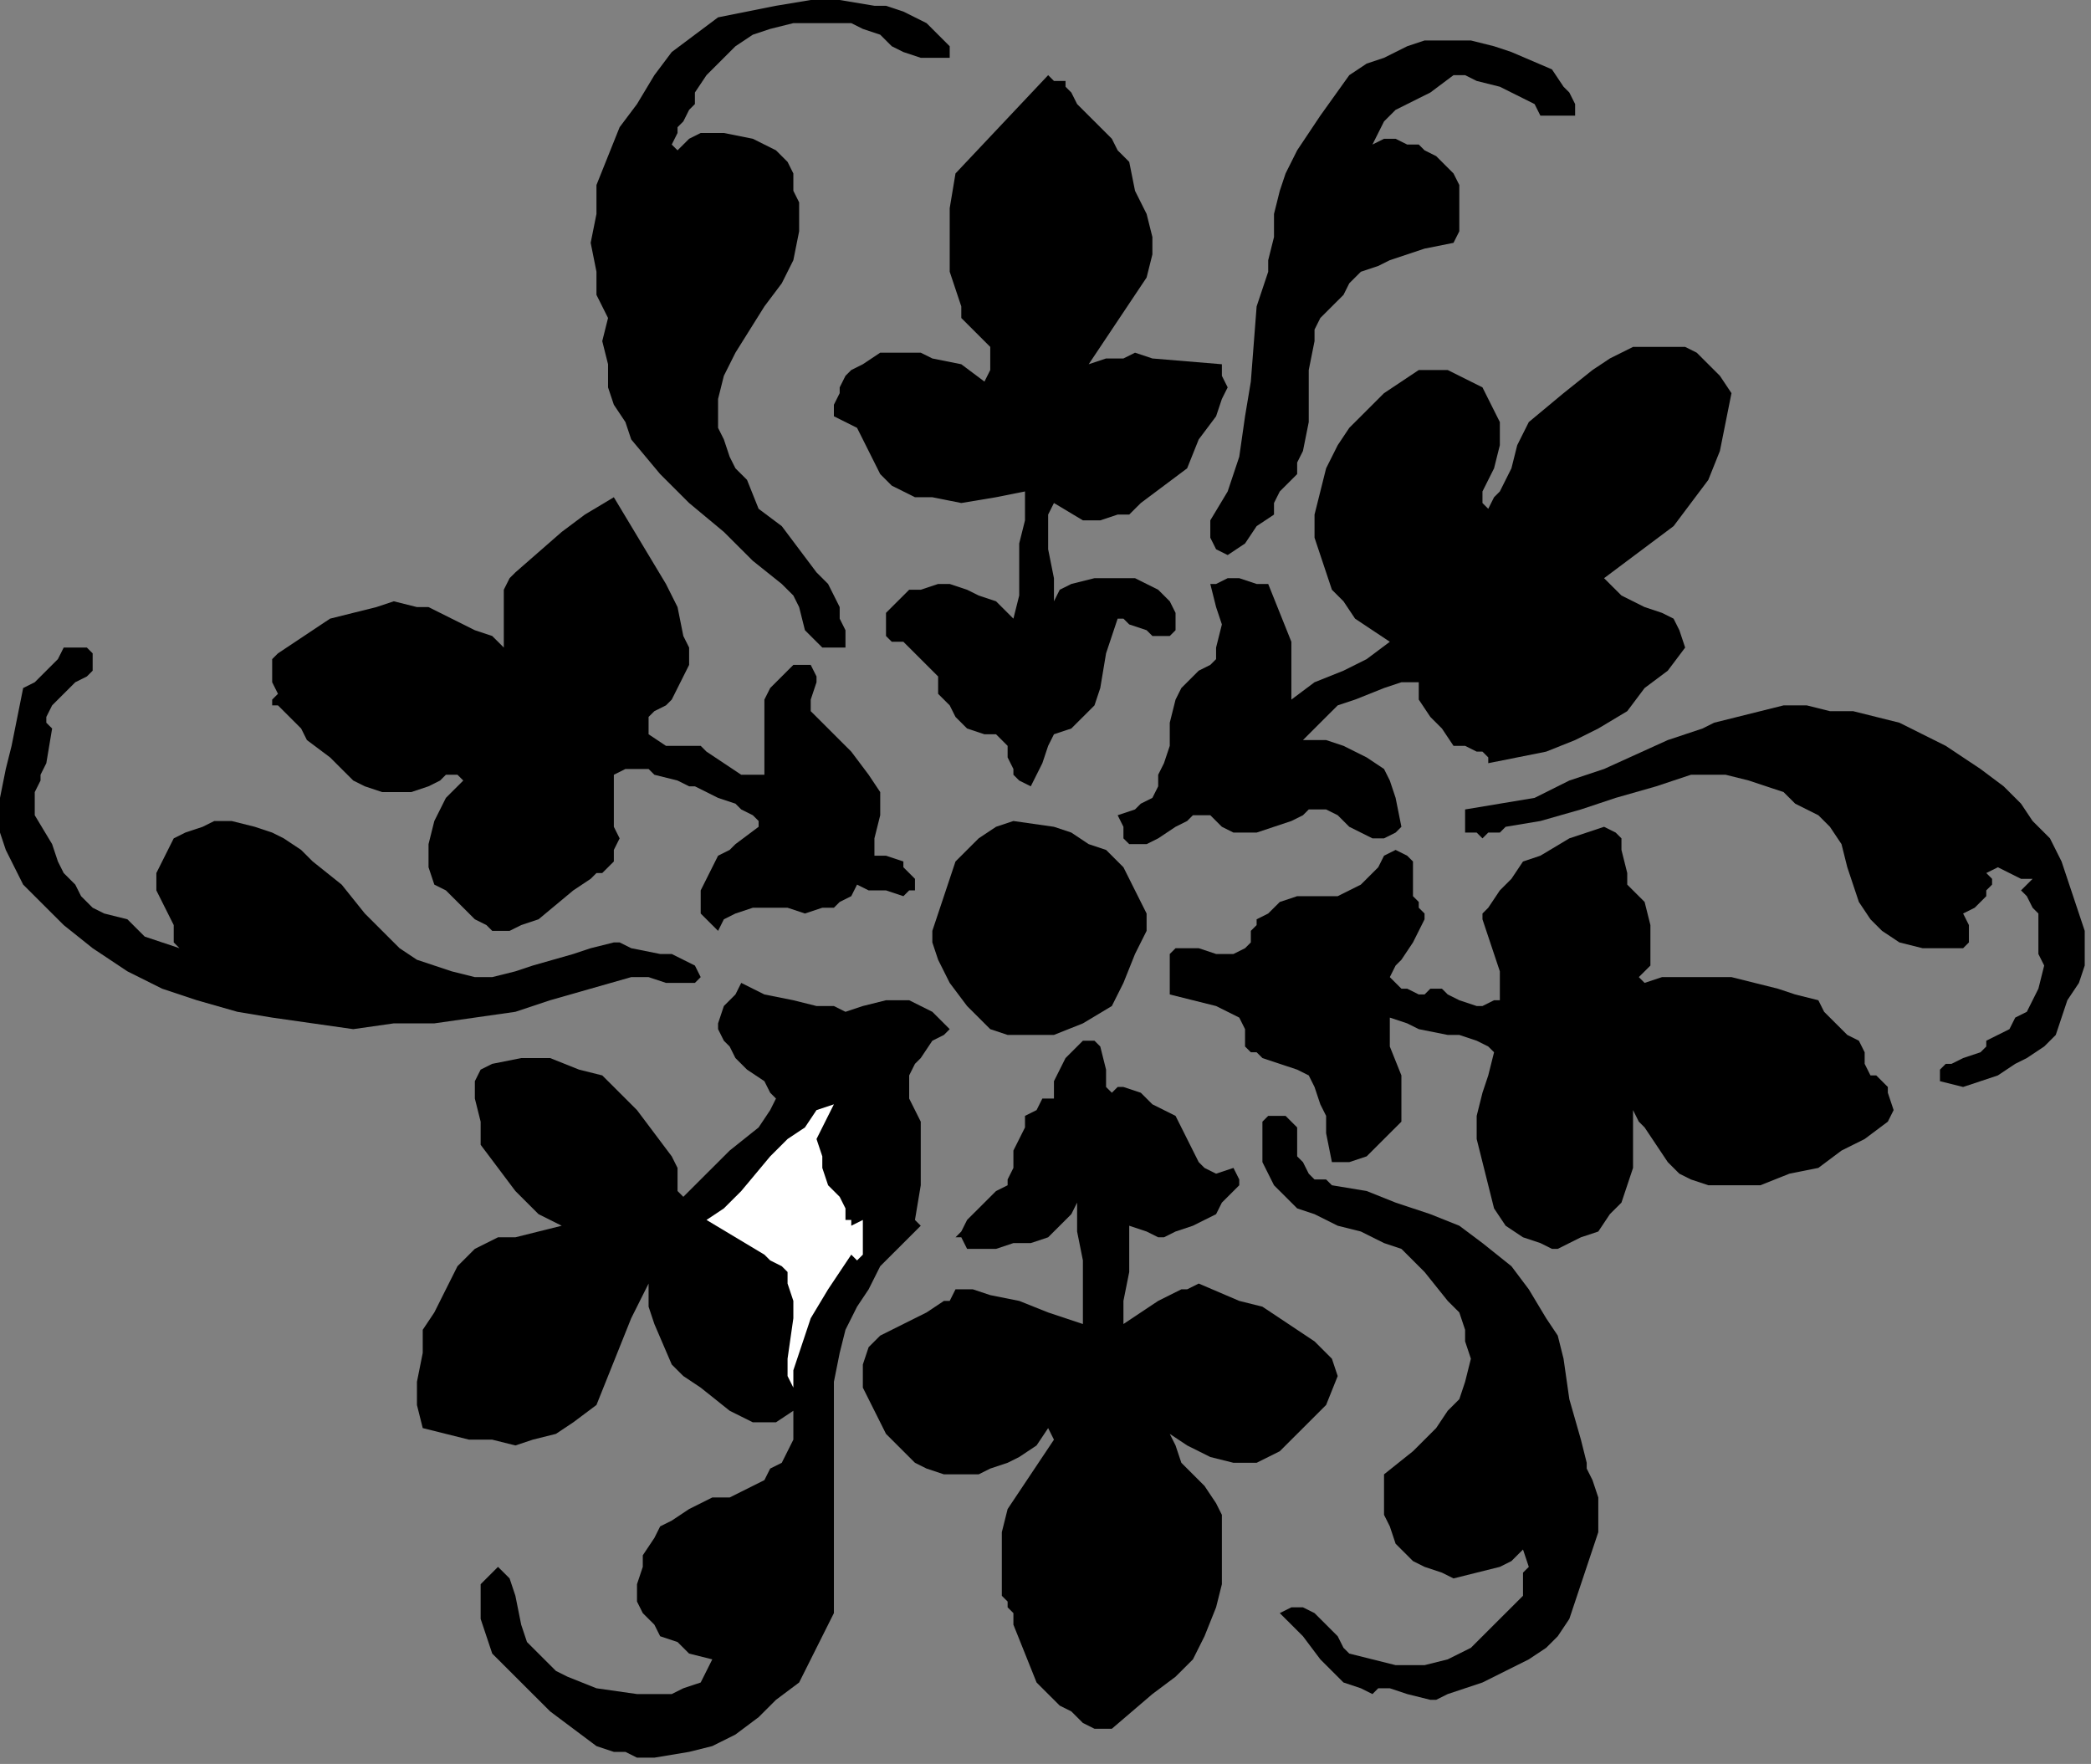 <?xml version="1.0" encoding="UTF-8" standalone="no"?>
<svg
   xmlns:dc="http://purl.org/dc/elements/1.1/"
   xmlns:cc="http://creativecommons.org/ns#"
   xmlns:rdf="http://www.w3.org/1999/02/22-rdf-syntax-ns#"
   xmlns:svg="http://www.w3.org/2000/svg"
   xmlns="http://www.w3.org/2000/svg"
   xmlns:sodipodi="http://sodipodi.sourceforge.net/DTD/sodipodi-0.dtd"
   xmlns:inkscape="http://www.inkscape.org/namespaces/inkscape"
   version="1.0"
   width="76.447mm"
   height="64.488mm"
   id="svg34"
   sodipodi:docname="CC004330.WMF">
  <rect width="100%" height="100%" fill="#808080" stroke="none"/>
  <sodipodi:namedview
     pagecolor="#ffffff"
     bordercolor="#666666"
     borderopacity="1"
     objecttolerance="10"
     gridtolerance="10"
     guidetolerance="10"
     inkscape:pageopacity="0"
     inkscape:pageshadow="2"
     inkscape:window-width="640"
     inkscape:window-height="480"
     id="namedview36" />
  <defs
     id="defs6">
    <clipPath
       clipPathUnits="userSpaceOnUse"
       id="clipWmfPath1">
      <path
         d="M 0,0 L 288.867,0 L 288.867,243.667 L 0,243.667 z"
         id="path2" />
    </clipPath>
    <pattern
       id="WMFhbasepattern"
       patternUnits="userSpaceOnUse"
       width="6"
       height="6"
       x="0"
       y="0" />
  </defs>
  <path
     style="fill:#000000;fill-rule:nonzero;fill-opacity:1;stroke:none;"
     clip-path="url(#clipWmfPath1)"
     d="  M 131.23,6.391   L 131.23,7.989   L 128.83,7.989   L 127.229,7.989   L 124.829,7.19   L 123.228,6.391   L 121.628,4.793   L 119.228,3.995   L 117.627,3.196   L 116.827,3.196   L 115.227,3.196   L 112.026,3.196   L 109.625,3.196   L 106.425,3.995   L 104.024,4.793   L 101.623,6.391   L 99.223,8.788   L 97.623,10.386   L 96.022,12.783   L 96.022,14.38   L 95.222,15.179   L 94.422,16.777   L 93.622,17.576   L 93.622,18.375   L 92.821,19.973   L 93.622,20.772   L 95.222,19.174   L 96.822,18.375   L 98.423,18.375   L 100.023,18.375   L 104.024,19.174   L 107.225,20.772   L 108.825,22.369   L 109.625,23.967   L 109.625,26.364   L 110.425,27.962   L 110.425,31.956   L 109.625,35.951   L 108.025,39.146   L 105.624,42.342   L 101.623,48.733   L 100.023,51.929   L 99.223,55.125   L 99.223,57.521   L 99.223,59.119   L 100.023,60.717   L 100.823,63.114   L 101.623,64.711   L 103.224,66.309   L 104.824,70.304   L 108.025,72.701   L 110.425,75.896   L 112.826,79.092   L 114.426,80.69   L 115.227,82.287   L 116.027,83.885   L 116.027,85.483   L 116.827,87.081   L 116.827,89.478   L 114.426,89.478   L 113.626,89.478   L 112.026,87.88   L 111.226,87.081   L 110.425,83.885   L 109.625,82.287   L 108.025,80.69   L 104.024,77.494   L 100.023,73.499   L 95.222,69.505   L 91.221,65.51   L 87.22,60.717   L 86.42,58.32   L 84.82,55.923   L 84.019,53.527   L 84.019,50.331   L 83.219,47.136   L 84.019,43.94   L 82.419,40.744   L 82.419,37.549   L 81.619,33.554   L 82.419,29.56   L 82.419,25.565   L 84.019,21.57   L 85.62,17.576   L 88.02,14.38   L 90.421,10.386   L 92.821,7.19   L 96.022,4.793   L 99.223,2.397   L 103.224,1.598   L 107.225,0.799   L 112.026,0   L 116.027,0   L 120.828,0.799   L 122.428,0.799   L 124.829,1.598   L 126.429,2.397   L 128.03,3.196   L 129.63,4.793   L 131.23,6.391  z "
     id="path8" />
  <path
     style="fill:#000000;fill-rule:nonzero;fill-opacity:1;stroke:none;"
     clip-path="url(#clipWmfPath1)"
     d="  M 217.65,14.38   L 217.65,15.179   L 217.65,15.978   L 216.85,15.978   L 216.05,15.978   L 214.449,15.978   L 212.849,15.978   L 212.049,14.38   L 210.449,13.581   L 208.848,12.783   L 207.248,11.984   L 204.047,11.185   L 202.447,10.386   L 200.846,10.386   L 197.646,12.783   L 194.445,14.38   L 192.845,15.179   L 191.244,16.777   L 190.444,18.375   L 189.644,19.973   L 191.244,19.174   L 192.845,19.174   L 194.445,19.973   L 196.045,19.973   L 196.845,20.772   L 198.446,21.57   L 200.846,23.967   L 201.647,25.565   L 201.647,28.761   L 201.647,31.157   L 201.647,31.956   L 200.846,33.554   L 196.845,34.353   L 192.044,35.951   L 190.444,36.75   L 188.043,37.549   L 186.443,39.146   L 185.643,40.744   L 184.843,41.543   L 184.042,42.342   L 182.442,43.94   L 181.642,45.538   L 181.642,47.136   L 180.842,51.13   L 180.842,54.326   L 180.842,58.32   L 180.042,62.315   L 179.241,63.913   L 179.241,65.51   L 177.641,67.108   L 176.841,67.907   L 176.041,69.505   L 176.041,71.103   L 173.64,72.701   L 172.04,75.097   L 169.639,76.695   L 168.039,75.896   L 167.239,74.298   L 167.239,73.499   L 167.239,72.701   L 167.239,71.902   L 169.639,67.907   L 171.24,63.114   L 172.04,57.521   L 172.84,52.728   L 173.64,42.342   L 175.24,37.549   L 175.24,35.951   L 176.041,32.755   L 176.041,31.157   L 176.041,29.56   L 176.841,26.364   L 177.641,23.967   L 179.241,20.772   L 182.442,15.978   L 186.443,10.386   L 188.844,8.788   L 191.244,7.989   L 194.445,6.391   L 196.845,5.592   L 200.046,5.592   L 203.247,5.592   L 206.448,6.391   L 208.848,7.19   L 214.449,9.587   L 216.05,11.984   L 216.85,12.783   L 216.85,12.783   L 217.65,14.38  z "
     id="path10" />
  <path
     style="fill:#000000;fill-rule:nonzero;fill-opacity:1;stroke:none;"
     clip-path="url(#clipWmfPath1)"
     d="  M 150.435,15.978   L 152.035,17.576   L 153.635,19.174   L 154.436,20.772   L 156.036,22.369   L 156.836,26.364   L 158.437,29.56   L 159.237,32.755   L 159.237,35.152   L 158.437,38.348   L 156.836,40.744   L 153.635,45.538   L 150.435,50.331   L 152.835,49.532   L 155.236,49.532   L 156.836,48.733   L 159.237,49.532   L 168.839,50.331   L 168.839,51.929   L 169.639,53.527   L 168.839,55.125   L 168.039,57.521   L 165.638,60.717   L 164.038,64.711   L 160.837,67.108   L 157.636,69.505   L 156.036,71.103   L 154.436,71.103   L 152.035,71.902   L 149.635,71.902   L 145.634,69.505   L 144.833,71.103   L 144.833,72.701   L 144.833,74.298   L 144.833,75.896   L 145.634,79.891   L 145.634,83.086   L 146.434,81.489   L 148.034,80.69   L 151.235,79.891   L 155.236,79.891   L 156.836,79.891   L 158.437,80.69   L 160.037,81.489   L 161.637,83.086   L 162.437,84.684   L 162.437,85.483   L 162.437,87.081   L 161.637,87.88   L 160.037,87.88   L 159.237,87.88   L 158.437,87.081   L 156.036,86.282   L 155.236,85.483   L 155.236,85.483   L 154.436,85.483   L 152.835,90.277   L 152.035,95.07   L 151.235,97.467   L 149.635,99.064   L 148.834,99.863   L 148.034,100.662   L 145.634,101.461   L 144.833,103.059   L 144.033,105.456   L 143.233,107.054   L 142.433,108.651   L 140.833,107.852   L 140.032,107.054   L 140.032,106.255   L 139.232,104.657   L 139.232,103.059   L 138.432,102.26   L 137.632,101.461   L 136.031,101.461   L 133.631,100.662   L 132.03,99.064   L 131.23,97.467   L 129.63,95.869   L 129.63,94.271   L 129.63,93.472   L 128.03,91.874   L 124.829,88.679   L 124.029,88.679   L 123.228,88.679   L 122.428,87.88   L 122.428,87.081   L 122.428,86.282   L 122.428,84.684   L 123.228,83.885   L 124.029,83.086   L 125.629,81.489   L 127.229,81.489   L 129.63,80.69   L 131.23,80.69   L 133.631,81.489   L 135.231,82.287   L 137.632,83.086   L 140.032,85.483   L 140.833,82.287   L 140.833,80.69   L 140.833,79.092   L 140.833,75.097   L 141.633,71.902   L 141.633,67.907   L 137.632,68.706   L 132.831,69.505   L 128.83,68.706   L 126.429,68.706   L 124.829,67.907   L 123.228,67.108   L 121.628,65.51   L 120.028,62.315   L 119.228,60.717   L 118.427,59.119   L 116.827,58.32   L 115.227,57.521   L 115.227,55.923   L 116.027,54.326   L 116.027,53.527   L 116.827,51.929   L 117.627,51.13   L 119.228,50.331   L 121.628,48.733   L 123.228,48.733   L 124.829,48.733   L 127.229,48.733   L 128.83,49.532   L 132.831,50.331   L 136.031,52.728   L 136.832,51.13   L 136.832,49.532   L 136.832,47.934   L 136.031,47.136   L 133.631,44.739   L 132.831,43.94   L 132.831,42.342   L 131.23,37.549   L 131.23,33.554   L 131.23,28.761   L 132.03,23.967   L 144.833,10.386   L 145.634,11.185   L 147.234,11.185   L 147.234,11.984   L 148.034,12.783   L 148.834,14.38   L 149.635,15.179   L 149.635,15.179   L 150.435,15.978  z "
     id="path12" />
  <path
     style="fill:#000000;fill-rule:nonzero;fill-opacity:1;stroke:none;"
     clip-path="url(#clipWmfPath1)"
     d="  M 239.255,54.326   L 238.455,58.32   L 237.655,62.315   L 236.054,66.309   L 233.654,69.505   L 231.253,72.701   L 228.053,75.097   L 224.852,77.494   L 221.651,79.891   L 222.451,80.69   L 224.052,82.287   L 227.252,83.885   L 229.653,84.684   L 231.253,85.483   L 232.054,87.081   L 232.854,89.478   L 230.453,92.673   L 227.252,95.07   L 224.852,98.266   L 220.851,100.662   L 217.65,102.26   L 213.649,103.858   L 209.648,104.657   L 205.647,105.456   L 205.647,104.657   L 204.847,103.858   L 204.047,103.858   L 202.447,103.059   L 200.846,103.059   L 199.246,100.662   L 197.646,99.064   L 196.045,96.668   L 196.045,95.07   L 196.045,94.271   L 193.645,94.271   L 191.244,95.07   L 187.243,96.668   L 184.843,97.467   L 183.242,99.064   L 181.642,100.662   L 180.042,102.26   L 183.242,102.26   L 185.643,103.059   L 188.844,104.657   L 191.244,106.255   L 192.044,107.852   L 192.845,110.249   L 193.645,114.244   L 192.845,115.043   L 191.244,115.842   L 190.444,115.842   L 189.644,115.842   L 188.043,115.043   L 186.443,114.244   L 184.843,112.646   L 183.242,111.847   L 182.442,111.847   L 180.842,111.847   L 180.042,112.646   L 178.441,113.445   L 176.041,114.244   L 173.64,115.043   L 172.04,115.043   L 170.439,115.043   L 168.839,114.244   L 168.039,113.445   L 167.239,112.646   L 166.438,112.646   L 164.838,112.646   L 164.038,113.445   L 162.437,114.244   L 160.037,115.842   L 158.437,116.64   L 157.636,116.64   L 156.836,116.64   L 156.036,116.64   L 155.236,115.842   L 155.236,114.244   L 154.436,112.646   L 156.836,111.847   L 157.636,111.048   L 159.237,110.249   L 160.037,108.651   L 160.037,107.054   L 160.837,105.456   L 161.637,103.059   L 161.637,99.863   L 162.437,96.668   L 163.238,95.07   L 164.038,94.271   L 165.638,92.673   L 167.239,91.874   L 168.039,91.075   L 168.039,89.478   L 168.839,86.282   L 168.039,83.885   L 167.239,80.69   L 168.039,80.69   L 169.639,79.891   L 171.24,79.891   L 173.64,80.69   L 175.24,80.69   L 176.841,84.684   L 178.441,88.679   L 178.441,92.673   L 178.441,96.668   L 181.642,94.271   L 185.643,92.673   L 188.844,91.075   L 192.044,88.679   L 189.644,87.081   L 187.243,85.483   L 185.643,83.086   L 184.042,81.489   L 183.242,79.092   L 182.442,76.695   L 181.642,74.298   L 181.642,71.103   L 182.442,67.907   L 183.242,64.711   L 184.843,61.516   L 186.443,59.119   L 188.844,56.722   L 191.244,54.326   L 193.645,52.728   L 196.045,51.13   L 198.446,51.13   L 200.046,51.13   L 201.647,51.929   L 203.247,52.728   L 204.847,53.527   L 205.647,55.125   L 206.448,56.722   L 207.248,58.32   L 207.248,59.918   L 207.248,61.516   L 206.448,64.711   L 204.847,67.907   L 204.847,69.505   L 204.847,69.505   L 205.647,70.304   L 206.448,68.706   L 207.248,67.907   L 208.848,64.711   L 209.648,61.516   L 210.449,59.918   L 211.249,58.32   L 216.05,54.326   L 220.051,51.13   L 222.451,49.532   L 225.652,47.934   L 228.053,47.934   L 229.653,47.934   L 232.054,47.934   L 232.854,47.934   L 234.454,48.733   L 236.054,50.331   L 237.655,51.929   L 239.255,54.326  z "
     id="path14" />
  <path
     style="fill:#000000;fill-rule:nonzero;fill-opacity:1;stroke:none;"
     clip-path="url(#clipWmfPath1)"
     d="  M 92.021,80.69   L 93.622,83.885   L 94.422,87.88   L 95.222,89.478   L 95.222,91.874   L 94.422,93.472   L 93.622,95.07   L 92.821,96.668   L 92.021,97.467   L 90.421,98.266   L 89.621,99.064   L 89.621,99.863   L 89.621,100.662   L 89.621,101.461   L 92.021,103.059   L 93.622,103.059   L 94.422,103.059   L 95.222,103.059   L 96.822,103.059   L 97.623,103.858   L 100.023,105.456   L 102.424,107.054   L 104.024,107.054   L 104.824,107.054   L 105.624,107.054   L 105.624,103.059   L 105.624,99.064   L 105.624,96.668   L 106.425,95.07   L 108.025,93.472   L 109.625,91.874   L 111.226,91.874   L 112.026,91.874   L 112.826,93.472   L 112.826,94.271   L 112.026,96.668   L 112.026,98.266   L 112.026,98.266   L 112.826,99.064   L 115.227,101.461   L 117.627,103.858   L 120.028,107.054   L 121.628,109.45   L 121.628,111.048   L 121.628,112.646   L 120.828,115.842   L 120.828,116.64   L 120.828,118.238   L 121.628,118.238   L 122.428,118.238   L 124.829,119.037   L 124.829,119.037   L 124.829,119.836   L 125.629,120.635   L 126.429,121.434   L 126.429,122.233   L 126.429,123.032   L 125.629,123.032   L 124.829,123.831   L 122.428,123.032   L 120.028,123.032   L 118.427,122.233   L 117.627,123.831   L 116.027,124.63   L 115.227,125.428   L 113.626,125.428   L 111.226,126.227   L 108.825,125.428   L 106.425,125.428   L 104.024,125.428   L 101.623,126.227   L 100.023,127.026   L 99.223,128.624   L 98.423,127.825   L 97.623,127.026   L 96.822,126.227   L 96.822,125.428   L 96.822,123.032   L 97.623,121.434   L 98.423,119.836   L 99.223,118.238   L 100.823,117.439   L 101.623,116.64   L 104.824,114.244   L 104.824,113.445   L 104.024,112.646   L 102.424,111.847   L 101.623,111.048   L 99.223,110.249   L 97.623,109.45   L 96.022,108.651   L 95.222,108.651   L 93.622,107.852   L 90.421,107.054   L 89.621,106.255   L 88.02,106.255   L 86.42,106.255   L 84.82,107.054   L 84.82,109.45   L 84.82,111.048   L 84.82,114.244   L 85.62,115.842   L 84.82,117.439   L 84.82,119.037   L 83.219,120.635   L 82.419,120.635   L 81.619,121.434   L 79.218,123.032   L 74.417,127.026   L 72.017,127.825   L 70.416,128.624   L 69.616,128.624   L 68.016,128.624   L 67.216,127.825   L 65.615,127.026   L 64.815,126.227   L 63.215,124.63   L 61.614,123.032   L 60.014,122.233   L 59.214,119.836   L 59.214,118.238   L 59.214,116.64   L 60.014,113.445   L 61.614,110.249   L 64.015,107.852   L 63.215,107.054   L 62.414,107.054   L 61.614,107.054   L 60.814,107.852   L 59.214,108.651   L 56.813,109.45   L 54.413,109.45   L 52.812,109.45   L 50.412,108.651   L 48.811,107.852   L 45.611,104.657   L 42.41,102.26   L 41.61,100.662   L 40.009,99.064   L 39.209,98.266   L 38.409,97.467   L 37.609,97.467   L 37.609,96.668   L 38.409,95.869   L 37.609,94.271   L 37.609,91.874   L 37.609,91.075   L 38.409,90.277   L 43.21,87.081   L 45.611,85.483   L 48.811,84.684   L 52.012,83.885   L 54.413,83.086   L 57.613,83.885   L 59.214,83.885   L 60.814,84.684   L 65.615,87.081   L 68.016,87.88   L 68.816,88.679   L 69.616,89.478   L 69.616,87.88   L 69.616,87.081   L 69.616,83.885   L 69.616,83.086   L 69.616,81.489   L 70.416,79.891   L 71.216,79.092   L 77.618,73.499   L 80.819,71.103   L 84.82,68.706   L 92.021,80.69  z "
     id="path16" />
  <path
     style="fill:#000000;fill-rule:nonzero;fill-opacity:1;stroke:none;"
     clip-path="url(#clipWmfPath1)"
     d="  M 12.803,90.277   L 12.803,92.673   L 12.003,93.472   L 10.402,94.271   L 8.802,95.869   L 8.002,96.668   L 7.202,97.467   L 6.401,99.064   L 6.401,99.863   L 7.202,100.662   L 6.401,105.456   L 5.601,107.054   L 5.601,107.852   L 4.801,109.45   L 4.801,110.249   L 4.801,112.646   L 7.202,116.64   L 8.002,119.037   L 8.802,120.635   L 10.402,122.233   L 10.402,122.233   L 10.402,122.233   L 11.203,123.831   L 12.003,124.63   L 12.803,125.428   L 14.403,126.227   L 17.604,127.026   L 19.204,128.624   L 19.204,128.624   L 20.005,129.423   L 24.806,131.021   L 24.006,130.222   L 24.006,129.423   L 24.006,127.825   L 23.205,126.227   L 22.405,124.63   L 21.605,123.032   L 21.605,120.635   L 22.405,119.037   L 23.205,117.439   L 24.006,115.842   L 25.606,115.043   L 28.006,114.244   L 29.607,113.445   L 32.007,113.445   L 35.208,114.244   L 37.609,115.043   L 39.209,115.842   L 41.61,117.439   L 43.21,119.037   L 47.211,122.233   L 50.412,126.227   L 53.612,129.423   L 55.213,131.021   L 57.613,132.619   L 60.014,133.417   L 62.414,134.216   L 65.615,135.015   L 68.016,135.015   L 71.216,134.216   L 73.617,133.417   L 79.218,131.82   L 81.619,131.021   L 84.82,130.222   L 85.62,130.222   L 87.22,131.021   L 91.221,131.82   L 92.821,131.82   L 94.422,132.619   L 96.022,133.417   L 96.822,135.015   L 96.022,135.814   L 94.422,135.814   L 93.622,135.814   L 92.021,135.814   L 89.621,135.015   L 88.02,135.015   L 87.22,135.015   L 76.018,138.211   L 71.216,139.809   L 65.615,140.608   L 60.014,141.407   L 54.413,141.407   L 48.811,142.205   L 43.21,141.407   L 37.609,140.608   L 32.808,139.809   L 27.206,138.211   L 22.405,136.613   L 17.604,134.216   L 12.803,131.021   L 8.802,127.825   L 4.801,123.831   L 3.201,122.233   L 2.401,120.635   L 1.6,119.037   L 0.8,117.439   L 0,115.043   L 0,113.445   L 0,110.249   L 0.8,106.255   L 1.6,103.059   L 3.201,95.07   L 4.801,94.271   L 5.601,93.472   L 8.002,91.075   L 8.802,89.478   L 10.402,89.478   L 12.003,89.478   L 12.803,90.277  z "
     id="path18" />
  <path
     style="fill:#000000;fill-rule:nonzero;fill-opacity:1;stroke:none;"
     clip-path="url(#clipWmfPath1)"
     d="  M 284.866,119.037   L 286.466,123.831   L 287.266,126.227   L 288.066,128.624   L 288.066,131.021   L 288.066,133.417   L 287.266,135.814   L 285.666,138.211   L 284.866,140.608   L 284.066,143.004   L 282.465,144.602   L 280.065,146.2   L 278.464,146.999   L 276.064,148.597   L 271.263,150.195   L 268.062,149.396   L 268.062,147.798   L 268.862,146.999   L 269.662,146.999   L 271.263,146.2   L 273.663,145.401   L 274.463,144.602   L 274.463,144.602   L 274.463,143.803   L 276.064,143.004   L 277.664,142.205   L 278.464,140.608   L 280.065,139.809   L 281.665,136.613   L 282.465,133.417   L 281.665,131.82   L 281.665,130.222   L 281.665,127.825   L 281.665,126.227   L 280.865,125.428   L 280.065,123.831   L 279.264,123.032   L 279.264,123.032   L 280.065,122.233   L 280.065,122.233   L 280.865,121.434   L 279.264,121.434   L 277.664,120.635   L 276.064,119.836   L 274.463,120.635   L 275.264,121.434   L 275.264,122.233   L 274.463,123.032   L 274.463,123.831   L 272.863,125.428   L 271.263,126.227   L 272.063,127.825   L 272.063,128.624   L 272.063,130.222   L 271.263,131.021   L 268.062,131.021   L 265.661,131.021   L 262.461,130.222   L 260.06,128.624   L 259.26,127.825   L 258.46,127.026   L 256.859,124.63   L 255.259,119.836   L 254.459,116.64   L 252.858,114.244   L 251.258,112.646   L 249.658,111.847   L 248.057,111.048   L 246.457,109.45   L 244.056,108.651   L 241.656,107.852   L 238.455,107.054   L 236.054,107.054   L 233.654,107.054   L 231.253,107.852   L 228.853,108.651   L 223.252,110.249   L 218.45,111.847   L 212.849,113.445   L 208.048,114.244   L 207.248,115.043   L 205.647,115.043   L 204.847,115.842   L 204.047,115.043   L 203.247,115.043   L 202.447,115.043   L 202.447,115.043   L 202.447,114.244   L 202.447,111.847   L 207.248,111.048   L 212.049,110.249   L 216.85,107.852   L 221.651,106.255   L 230.453,102.26   L 235.254,100.662   L 236.855,99.863   L 240.055,99.064   L 243.256,98.266   L 246.457,97.467   L 249.658,97.467   L 252.858,98.266   L 256.059,98.266   L 259.26,99.064   L 262.461,99.863   L 265.661,101.461   L 268.862,103.059   L 271.263,104.657   L 273.663,106.255   L 276.864,108.651   L 279.264,111.048   L 280.865,113.445   L 283.265,115.842   L 284.866,119.037  z "
     id="path20" />
  <path
     style="fill:#000000;fill-rule:nonzero;fill-opacity:1;stroke:none;"
     clip-path="url(#clipWmfPath1)"
     d="  M 157.636,124.63   L 158.437,126.227   L 158.437,128.624   L 157.636,130.222   L 156.836,131.82   L 155.236,135.814   L 153.635,139.01   L 149.635,141.407   L 145.634,143.004   L 143.233,143.004   L 141.633,143.004   L 139.232,143.004   L 136.832,142.205   L 133.631,139.01   L 131.23,135.814   L 130.43,134.216   L 129.63,132.619   L 128.83,130.222   L 128.83,128.624   L 130.43,123.831   L 131.23,121.434   L 132.03,119.037   L 133.631,117.439   L 135.231,115.842   L 137.632,114.244   L 140.032,113.445   L 145.634,114.244   L 148.034,115.043   L 150.435,116.64   L 152.835,117.439   L 155.236,119.836   L 156.036,121.434   L 157.636,124.63  z "
     id="path22" />
  <path
     style="fill:#000000;fill-rule:nonzero;fill-opacity:1;stroke:none;"
     clip-path="url(#clipWmfPath1)"
     d="  M 225.652,123.032   L 226.452,123.831   L 227.252,124.63   L 228.053,127.825   L 228.053,131.021   L 228.053,133.417   L 227.252,134.216   L 226.452,135.015   L 227.252,135.814   L 229.653,135.015   L 232.854,135.015   L 239.255,135.015   L 242.456,135.814   L 245.657,136.613   L 248.057,137.412   L 251.258,138.211   L 252.058,139.809   L 252.858,140.608   L 255.259,143.004   L 256.859,143.803   L 257.659,145.401   L 257.659,146.999   L 258.46,148.597   L 259.26,148.597   L 260.06,149.396   L 260.86,150.195   L 260.86,150.993   L 261.66,153.39   L 260.86,154.988   L 257.659,157.385   L 254.459,158.983   L 251.258,161.379   L 247.257,162.178   L 243.256,163.776   L 240.055,163.776   L 237.655,163.776   L 236.054,163.776   L 233.654,162.977   L 232.054,162.178   L 231.253,161.379   L 230.453,160.58   L 228.853,158.184   L 227.252,155.787   L 226.452,154.988   L 225.652,153.39   L 225.652,156.586   L 225.652,158.983   L 225.652,161.379   L 224.852,163.776   L 224.052,166.173   L 222.451,167.77   L 220.851,170.167   L 218.45,170.966   L 216.85,171.765   L 215.25,172.564   L 214.449,172.564   L 212.849,171.765   L 210.449,170.966   L 208.048,169.368   L 206.448,166.972   L 205.647,163.776   L 204.847,160.58   L 204.047,157.385   L 204.047,154.189   L 204.847,150.993   L 205.647,148.597   L 206.448,145.401   L 205.647,144.602   L 204.047,143.803   L 201.647,143.004   L 200.046,143.004   L 196.045,142.205   L 194.445,141.407   L 192.044,140.608   L 192.044,143.004   L 192.044,144.602   L 193.645,148.597   L 193.645,150.993   L 193.645,152.591   L 193.645,154.189   L 193.645,154.988   L 192.044,156.586   L 190.444,158.184   L 188.844,159.781   L 186.443,160.58   L 184.042,160.58   L 183.242,156.586   L 183.242,154.189   L 182.442,152.591   L 181.642,150.195   L 180.842,148.597   L 179.241,147.798   L 176.841,146.999   L 174.44,146.2   L 173.64,145.401   L 172.84,145.401   L 172.04,144.602   L 172.04,142.205   L 171.24,140.608   L 169.639,139.809   L 168.039,139.01   L 164.838,138.211   L 161.637,137.412   L 161.637,135.814   L 161.637,134.216   L 161.637,132.619   L 161.637,131.82   L 162.437,131.021   L 164.038,131.021   L 165.638,131.021   L 168.039,131.82   L 170.439,131.82   L 172.04,131.021   L 172.84,130.222   L 172.84,128.624   L 173.64,127.825   L 173.64,127.026   L 175.24,126.227   L 176.841,124.63   L 179.241,123.831   L 183.242,123.831   L 184.843,123.831   L 186.443,123.032   L 188.043,122.233   L 189.644,120.635   L 190.444,119.836   L 191.244,118.238   L 192.845,117.439   L 194.445,118.238   L 195.245,119.037   L 195.245,120.635   L 195.245,123.831   L 196.045,124.63   L 196.045,125.428   L 196.845,126.227   L 196.845,127.026   L 196.045,128.624   L 195.245,130.222   L 193.645,132.619   L 192.845,133.417   L 192.044,135.015   L 193.645,136.613   L 194.445,136.613   L 196.045,137.412   L 196.845,137.412   L 197.646,136.613   L 199.246,136.613   L 200.046,137.412   L 201.647,138.211   L 204.047,139.01   L 204.847,139.01   L 206.448,138.211   L 207.248,138.211   L 207.248,137.412   L 207.248,136.613   L 207.248,134.216   L 205.647,129.423   L 204.847,127.026   L 204.847,126.227   L 205.647,125.428   L 207.248,123.032   L 208.848,121.434   L 210.449,119.037   L 212.849,118.238   L 216.85,115.842   L 219.251,115.043   L 221.651,114.244   L 223.252,115.043   L 224.052,115.842   L 224.052,116.64   L 224.052,117.439   L 224.852,120.635   L 224.852,121.434   L 224.852,122.233   L 225.652,123.032  z "
     id="path24" />
  <path
     style="fill:#000000;fill-rule:nonzero;fill-opacity:1;stroke:none;"
     clip-path="url(#clipWmfPath1)"
     d="  M 116.827,139.809   L 119.228,139.01   L 122.428,138.211   L 124.029,138.211   L 125.629,138.211   L 127.229,139.01   L 128.83,139.809   L 131.23,142.205   L 130.43,143.004   L 128.83,143.803   L 127.229,146.2   L 126.429,146.999   L 125.629,148.597   L 125.629,149.396   L 125.629,151.792   L 126.429,153.39   L 127.229,154.988   L 127.229,157.385   L 127.229,159.781   L 127.229,163.776   L 126.429,168.569   L 127.229,169.368   L 124.829,171.765   L 121.628,174.961   L 120.028,178.156   L 118.427,180.553   L 116.827,183.749   L 116.027,186.944   L 115.227,190.939   L 115.227,194.134   L 115.227,201.325   L 115.227,208.515   L 115.227,215.705   L 115.227,222.895   L 113.626,226.091   L 112.026,229.286   L 110.425,232.482   L 107.225,234.879   L 104.824,237.275   L 101.623,239.672   L 98.423,241.27   L 95.222,242.069   L 90.421,242.868   L 88.02,242.868   L 86.42,242.069   L 84.82,242.069   L 82.419,241.27   L 79.218,238.873   L 76.018,236.476   L 73.617,234.08   L 68.016,228.487   L 67.216,226.091   L 66.415,223.694   L 66.415,222.895   L 66.415,221.297   L 66.415,220.498   L 66.415,218.901   L 68.816,216.504   L 70.416,218.102   L 71.216,220.498   L 72.017,224.493   L 72.817,226.89   L 74.417,228.487   L 76.018,230.085   L 76.818,230.884   L 78.418,231.683   L 82.419,233.281   L 88.02,234.08   L 90.421,234.08   L 92.821,234.08   L 94.422,233.281   L 96.822,232.482   L 98.423,229.286   L 95.222,228.487   L 93.622,226.89   L 91.221,226.091   L 90.421,224.493   L 88.82,222.895   L 88.02,221.297   L 88.02,220.498   L 88.02,218.901   L 88.82,216.504   L 88.82,214.906   L 90.421,212.509   L 91.221,210.911   L 92.821,210.113   L 95.222,208.515   L 98.423,206.917   L 100.823,206.917   L 102.424,206.118   L 104.024,205.319   L 105.624,204.52   L 106.425,202.922   L 108.025,202.124   L 109.625,198.928   L 109.625,198.129   L 109.625,197.33   L 109.625,194.933   L 107.225,196.531   L 105.624,196.531   L 104.824,196.531   L 104.024,196.531   L 102.424,195.732   L 100.823,194.933   L 96.822,191.738   L 94.422,190.14   L 92.821,188.542   L 90.421,182.95   L 89.621,180.553   L 89.621,177.357   L 87.22,182.151   L 85.62,186.145   L 84.019,190.14   L 82.419,194.134   L 79.218,196.531   L 76.818,198.129   L 73.617,198.928   L 71.216,199.727   L 68.016,198.928   L 64.815,198.928   L 61.614,198.129   L 58.413,197.33   L 57.613,194.134   L 57.613,190.939   L 58.413,186.944   L 58.413,183.749   L 60.014,181.352   L 61.614,178.156   L 63.215,174.961   L 65.615,172.564   L 67.216,171.765   L 68.816,170.966   L 71.216,170.966   L 74.417,170.167   L 77.618,169.368   L 74.417,167.77   L 71.216,164.575   L 68.816,161.379   L 66.415,158.184   L 66.415,156.586   L 66.415,154.988   L 65.615,151.792   L 65.615,150.195   L 65.615,149.396   L 66.415,147.798   L 68.016,146.999   L 72.017,146.2   L 76.018,146.2   L 80.018,147.798   L 83.219,148.597   L 85.62,150.993   L 88.02,153.39   L 90.421,156.586   L 92.821,159.781   L 93.622,161.379   L 93.622,162.178   L 93.622,163.776   L 93.622,164.575   L 94.422,165.374   L 97.623,162.178   L 100.823,158.983   L 104.824,155.787   L 106.425,153.39   L 107.225,151.792   L 106.425,150.993   L 105.624,149.396   L 103.224,147.798   L 101.623,146.2   L 100.823,144.602   L 100.023,143.803   L 99.223,142.205   L 99.223,141.407   L 100.023,139.01   L 101.623,137.412   L 102.424,135.814   L 104.024,136.613   L 105.624,137.412   L 109.625,138.211   L 112.826,139.01   L 115.227,139.01   L 116.827,139.809  z "
     id="path26" />
  <path
     style="fill:#000000;fill-rule:nonzero;fill-opacity:1;stroke:none;"
     clip-path="url(#clipWmfPath1)"
     d="  M 152.835,147.798   L 152.835,148.597   L 152.835,149.396   L 152.835,150.195   L 153.635,150.993   L 154.436,150.195   L 155.236,150.195   L 157.636,150.993   L 159.237,152.591   L 160.837,153.39   L 162.437,154.189   L 163.238,155.787   L 164.838,158.983   L 165.638,160.58   L 166.438,161.379   L 166.438,161.379   L 168.039,162.178   L 170.439,161.379   L 171.24,162.977   L 171.24,163.776   L 170.439,164.575   L 168.839,166.173   L 168.039,167.77   L 164.838,169.368   L 162.437,170.167   L 160.837,170.966   L 160.037,170.966   L 158.437,170.167   L 156.036,169.368   L 156.036,172.564   L 156.036,175.76   L 155.236,179.754   L 155.236,182.95   L 160.037,179.754   L 163.238,178.156   L 164.038,178.156   L 165.638,177.357   L 171.24,179.754   L 174.44,180.553   L 176.841,182.151   L 179.241,183.749   L 181.642,185.346   L 184.042,187.743   L 184.843,190.14   L 183.242,194.134   L 181.642,195.732   L 180.042,197.33   L 176.841,200.526   L 173.64,202.124   L 170.439,202.124   L 167.239,201.325   L 164.038,199.727   L 161.637,198.129   L 162.437,199.727   L 163.238,202.124   L 166.438,205.319   L 168.039,207.716   L 168.839,209.314   L 168.839,211.71   L 168.839,213.308   L 168.839,214.107   L 168.839,216.504   L 168.839,218.901   L 168.039,222.096   L 166.438,226.091   L 164.838,229.286   L 162.437,231.683   L 159.237,234.08   L 153.635,238.873   L 151.235,238.873   L 149.635,238.074   L 148.034,236.476   L 146.434,235.678   L 143.233,232.482   L 141.633,228.487   L 140.032,224.493   L 140.032,222.895   L 139.232,222.096   L 139.232,221.297   L 138.432,220.498   L 138.432,217.303   L 138.432,214.107   L 138.432,211.71   L 139.232,208.515   L 140.833,206.118   L 142.433,203.721   L 144.033,201.325   L 145.634,198.928   L 144.833,197.33   L 143.233,199.727   L 140.833,201.325   L 139.232,202.124   L 136.832,202.922   L 135.231,203.721   L 132.831,203.721   L 130.43,203.721   L 128.03,202.922   L 126.429,202.124   L 124.829,200.526   L 122.428,198.129   L 120.828,194.933   L 119.228,191.738   L 119.228,190.14   L 119.228,188.542   L 120.028,186.145   L 121.628,184.548   L 123.228,183.749   L 128.03,181.352   L 130.43,179.754   L 131.23,179.754   L 132.03,178.156   L 134.431,178.156   L 136.832,178.955   L 140.833,179.754   L 144.833,181.352   L 149.635,182.95   L 149.635,180.553   L 149.635,178.955   L 149.635,174.162   L 148.834,170.167   L 148.834,166.173   L 148.034,167.77   L 146.434,169.368   L 144.833,170.966   L 142.433,171.765   L 140.032,171.765   L 137.632,172.564   L 133.631,172.564   L 132.831,170.966   L 132.03,170.966   L 132.831,170.167   L 133.631,168.569   L 134.431,167.77   L 137.632,164.575   L 139.232,163.776   L 139.232,162.977   L 140.032,161.379   L 140.032,158.983   L 141.633,155.787   L 141.633,154.189   L 143.233,153.39   L 144.033,151.792   L 145.634,151.792   L 145.634,149.396   L 146.434,147.798   L 147.234,146.2   L 148.834,144.602   L 149.635,143.803   L 151.235,143.803   L 151.235,143.803   L 152.035,144.602   L 152.835,147.798  z "
     id="path28" />
  <path
     style="fill:#ffffff;fill-rule:nonzero;fill-opacity:1;stroke:none;"
     clip-path="url(#clipWmfPath1)"
     d="  M 115.227,152.591   L 114.426,154.189   L 113.626,155.787   L 112.826,157.385   L 113.626,159.781   L 113.626,161.379   L 114.426,163.776   L 116.027,165.374   L 116.827,166.972   L 116.827,167.77   L 116.827,167.77   L 116.827,168.569   L 116.827,168.569   L 117.627,168.569   L 117.627,169.368   L 119.228,168.569   L 119.228,169.368   L 119.228,170.167   L 119.228,172.564   L 119.228,173.363   L 119.228,173.363   L 118.427,174.162   L 117.627,173.363   L 114.426,178.156   L 112.026,182.151   L 111.226,184.548   L 110.425,186.944   L 109.625,189.341   L 109.625,191.738   L 108.825,190.14   L 108.825,187.743   L 109.625,182.151   L 109.625,179.754   L 108.825,177.357   L 108.825,175.76   L 108.025,174.961   L 106.425,174.162   L 105.624,173.363   L 97.623,168.569   L 100.023,166.972   L 102.424,164.575   L 106.425,159.781   L 108.825,157.385   L 111.226,155.787   L 112.826,153.39   L 115.227,152.591  z "
     id="path30" />
  <path
     style="fill:#000000;fill-rule:nonzero;fill-opacity:1;stroke:none;"
     clip-path="url(#clipWmfPath1)"
     d="  M 179.241,155.787   L 179.241,156.586   L 179.241,158.184   L 179.241,159.781   L 180.042,160.58   L 180.842,162.178   L 181.642,162.977   L 183.242,162.977   L 184.042,163.776   L 188.844,164.575   L 192.845,166.173   L 197.646,167.77   L 201.647,169.368   L 204.847,171.765   L 208.848,174.961   L 211.249,178.156   L 213.649,182.151   L 215.25,184.548   L 216.05,187.743   L 216.85,193.336   L 218.45,198.928   L 219.251,202.124   L 219.251,202.922   L 220.051,204.52   L 220.851,206.917   L 220.851,209.314   L 220.851,211.71   L 220.051,214.107   L 218.45,218.901   L 217.65,221.297   L 216.85,223.694   L 215.25,226.091   L 213.649,227.689   L 211.249,229.286   L 209.648,230.085   L 204.847,232.482   L 200.046,234.08   L 198.446,234.879   L 197.646,234.879   L 194.445,234.08   L 192.044,233.281   L 191.244,233.281   L 190.444,233.281   L 189.644,234.08   L 188.043,233.281   L 185.643,232.482   L 184.042,230.884   L 182.442,229.286   L 180.042,226.091   L 176.841,222.895   L 178.441,222.096   L 179.241,222.096   L 180.042,222.096   L 181.642,222.895   L 182.442,223.694   L 184.843,226.091   L 185.643,227.689   L 186.443,228.487   L 189.644,229.286   L 192.845,230.085   L 196.845,230.085   L 200.046,229.286   L 203.247,227.689   L 205.647,225.292   L 208.048,222.895   L 210.449,220.498   L 210.449,218.901   L 210.449,218.102   L 210.449,217.303   L 211.249,216.504   L 210.449,214.107   L 208.848,215.705   L 207.248,216.504   L 204.047,217.303   L 200.846,218.102   L 199.246,217.303   L 196.845,216.504   L 195.245,215.705   L 194.445,214.906   L 192.845,213.308   L 192.044,210.911   L 191.244,209.314   L 191.244,206.917   L 191.244,205.319   L 191.244,203.721   L 195.245,200.526   L 198.446,197.33   L 200.046,194.933   L 201.647,193.336   L 202.447,190.939   L 203.247,187.743   L 202.447,185.346   L 202.447,183.749   L 201.647,181.352   L 200.046,179.754   L 196.845,175.76   L 193.645,172.564   L 191.244,171.765   L 188.043,170.167   L 184.843,169.368   L 181.642,167.77   L 179.241,166.972   L 176.841,164.575   L 176.041,163.776   L 175.24,162.178   L 174.44,160.58   L 174.44,158.184   L 174.44,157.385   L 174.44,155.787   L 174.44,154.988   L 175.24,154.189   L 176.041,154.189   L 176.841,154.189   L 177.641,154.189   L 178.441,154.988   L 179.241,155.787  z "
     id="path32" />
</svg>
